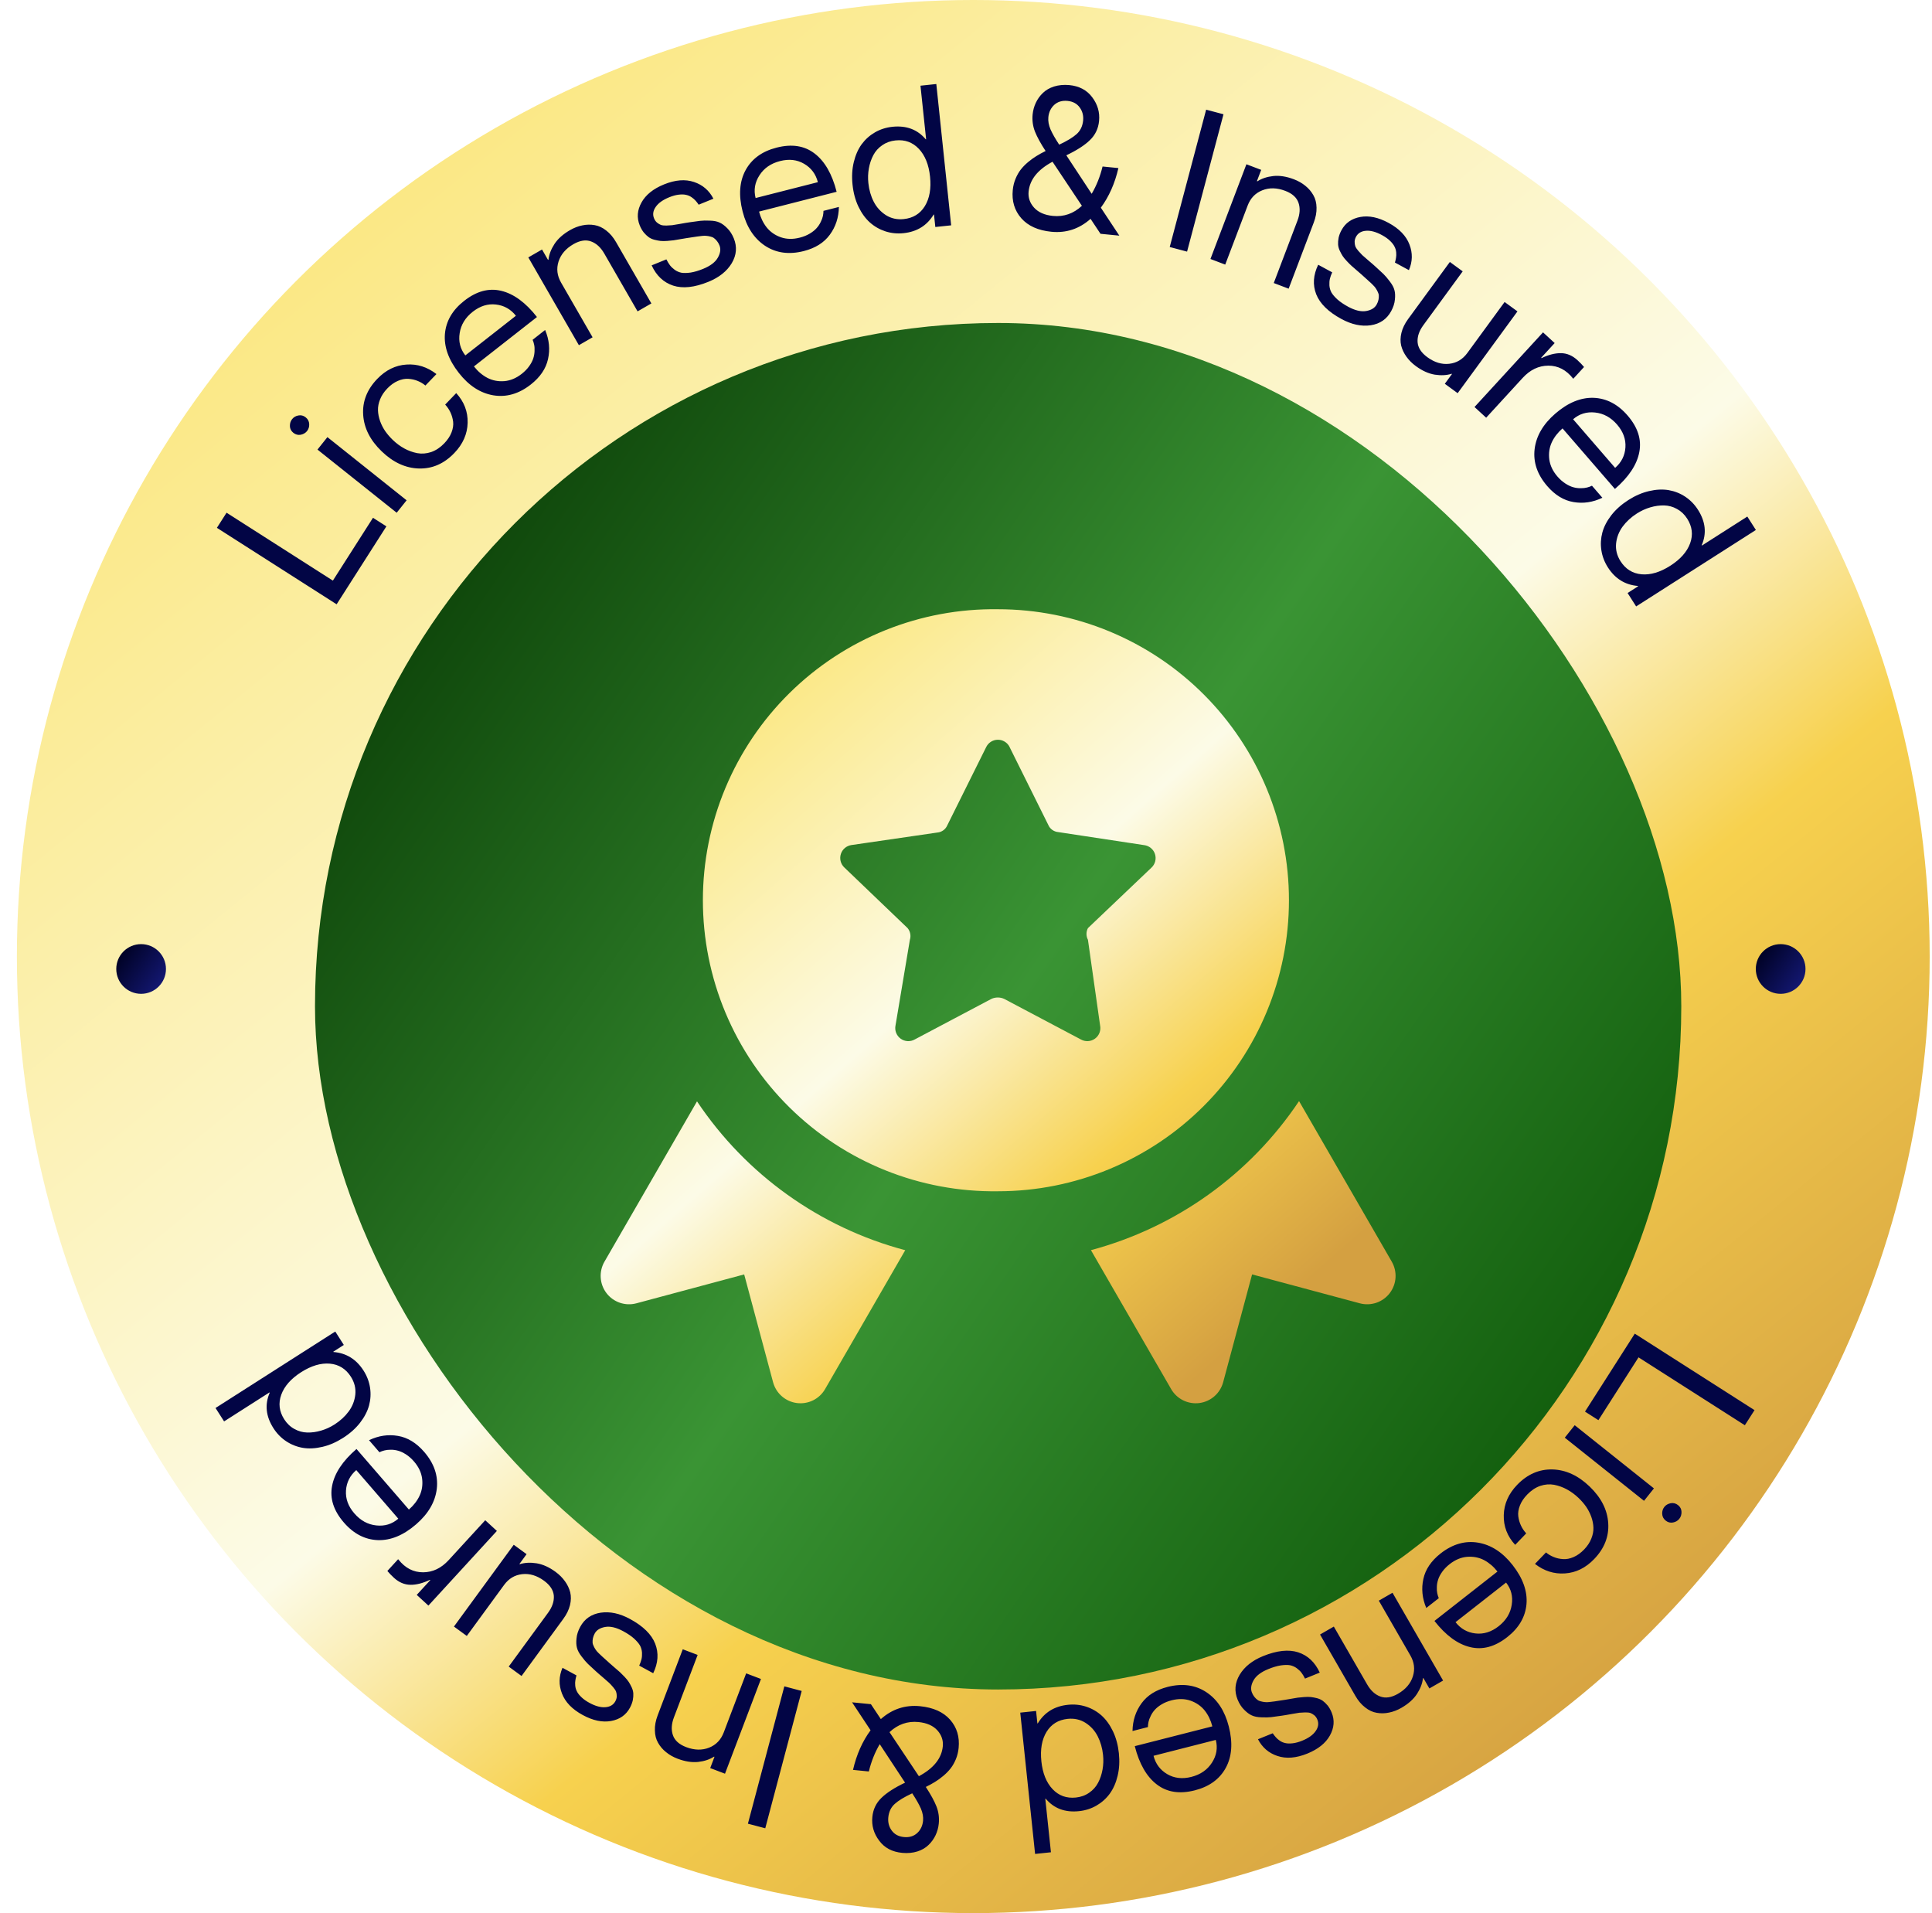 <svg width="101" height="100" viewBox="0 0 101 100" fill="none" xmlns="http://www.w3.org/2000/svg">
<circle cx="50.881" cy="49.998" r="49.998" fill="url(#paint0_linear_2094_995)"/>
<path d="M11.339 27.589L11.844 26.798L17.402 30.348L19.499 27.064L20.2 27.512L17.598 31.586L11.339 27.589ZM16.051 22.532C15.973 22.629 15.864 22.694 15.723 22.724C15.581 22.749 15.452 22.716 15.336 22.623C15.22 22.53 15.159 22.413 15.155 22.272C15.152 22.13 15.19 22.009 15.27 21.909C15.352 21.805 15.461 21.741 15.598 21.716C15.737 21.689 15.865 21.721 15.981 21.814C16.097 21.907 16.159 22.025 16.165 22.169C16.171 22.307 16.133 22.428 16.051 22.532ZM16.597 23.499L17.116 22.848L21.257 26.15L20.738 26.8L16.597 23.499ZM22.239 20.151C22.12 20.051 21.986 19.971 21.836 19.911C21.689 19.85 21.527 19.813 21.35 19.802C21.175 19.789 20.99 19.825 20.796 19.91C20.604 19.992 20.419 20.125 20.244 20.308C20.075 20.483 19.951 20.671 19.871 20.871C19.791 21.067 19.754 21.259 19.76 21.448C19.766 21.631 19.803 21.82 19.871 22.012C19.939 22.2 20.029 22.375 20.14 22.538C20.253 22.698 20.384 22.85 20.532 22.993C20.72 23.174 20.921 23.323 21.136 23.441C21.352 23.559 21.578 23.64 21.816 23.686C22.051 23.729 22.292 23.71 22.539 23.629C22.786 23.543 23.014 23.392 23.223 23.175C23.401 22.989 23.528 22.799 23.603 22.604C23.68 22.406 23.709 22.221 23.689 22.046C23.666 21.87 23.62 21.708 23.551 21.561C23.481 21.409 23.388 21.271 23.273 21.147L23.85 20.547C24.263 20.996 24.462 21.514 24.447 22.1C24.432 22.686 24.2 23.213 23.749 23.681C23.215 24.237 22.599 24.506 21.903 24.488C21.206 24.47 20.557 24.172 19.955 23.593C19.353 23.014 19.03 22.376 18.986 21.681C18.941 20.986 19.186 20.361 19.721 19.805C20.166 19.342 20.675 19.092 21.246 19.055C21.814 19.015 22.337 19.181 22.816 19.552L22.239 20.151ZM27.274 19.541C27.433 19.416 27.564 19.282 27.666 19.137C27.768 18.993 27.838 18.858 27.878 18.733C27.919 18.605 27.942 18.478 27.945 18.351C27.951 18.222 27.945 18.111 27.924 18.02C27.905 17.923 27.878 17.837 27.844 17.761L28.498 17.247C28.712 17.755 28.762 18.261 28.65 18.765C28.541 19.267 28.241 19.712 27.748 20.098C27.123 20.588 26.469 20.776 25.786 20.662C25.107 20.546 24.507 20.156 23.988 19.493C23.447 18.804 23.205 18.124 23.259 17.454C23.317 16.782 23.653 16.204 24.268 15.723C24.912 15.218 25.558 15.044 26.206 15.202C26.857 15.358 27.479 15.814 28.071 16.57L24.777 19.152C24.979 19.41 25.213 19.61 25.478 19.75C25.745 19.888 26.039 19.946 26.36 19.922C26.679 19.896 26.983 19.769 27.274 19.541ZM24.715 16.294C24.327 16.598 24.099 16.97 24.031 17.41C23.961 17.847 24.059 18.236 24.326 18.577L26.97 16.505C26.701 16.162 26.353 15.966 25.928 15.917C25.503 15.867 25.099 15.993 24.715 16.294ZM29.796 12.03C30.01 11.907 30.226 11.823 30.443 11.78C30.658 11.734 30.872 11.73 31.085 11.767C31.296 11.802 31.499 11.896 31.693 12.05C31.888 12.199 32.059 12.401 32.206 12.656L34.052 15.86L33.331 16.275L31.589 13.251C31.405 12.932 31.177 12.722 30.904 12.621C30.63 12.518 30.321 12.565 29.978 12.762C29.577 12.994 29.317 13.298 29.198 13.674C29.081 14.046 29.125 14.411 29.331 14.769L30.979 17.63L30.263 18.043L27.619 13.454L28.336 13.041L28.65 13.586L28.672 13.573C28.703 13.302 28.807 13.029 28.985 12.755C29.165 12.479 29.436 12.238 29.796 12.03ZM35.859 11.648C35.9 11.642 35.965 11.632 36.054 11.618C36.295 11.582 36.479 11.557 36.604 11.543C36.733 11.527 36.903 11.524 37.115 11.533C37.325 11.538 37.494 11.572 37.621 11.634C37.75 11.691 37.883 11.79 38.021 11.931C38.16 12.068 38.274 12.245 38.362 12.461C38.541 12.903 38.505 13.335 38.253 13.759C38 14.179 37.592 14.503 37.028 14.732C36.304 15.026 35.692 15.091 35.192 14.929C34.69 14.764 34.315 14.411 34.066 13.87L34.837 13.557C34.898 13.678 34.959 13.781 35.023 13.865C35.085 13.946 35.168 14.025 35.273 14.103C35.38 14.18 35.498 14.23 35.625 14.256C35.754 14.276 35.914 14.273 36.108 14.246C36.3 14.215 36.515 14.152 36.753 14.055C37.136 13.9 37.394 13.704 37.527 13.467C37.661 13.23 37.69 13.017 37.612 12.825C37.576 12.738 37.533 12.662 37.482 12.599C37.431 12.536 37.379 12.486 37.328 12.448C37.279 12.409 37.217 12.382 37.141 12.365C37.063 12.345 36.994 12.333 36.934 12.329C36.876 12.319 36.796 12.321 36.695 12.332C36.593 12.341 36.509 12.351 36.444 12.363C36.382 12.37 36.289 12.384 36.166 12.405C36.046 12.424 35.953 12.438 35.887 12.447C35.821 12.455 35.714 12.473 35.564 12.501C35.418 12.527 35.302 12.547 35.216 12.56C35.133 12.572 35.021 12.583 34.879 12.593C34.737 12.603 34.62 12.603 34.529 12.593C34.437 12.582 34.33 12.562 34.208 12.531C34.089 12.499 33.988 12.453 33.905 12.391C33.822 12.33 33.738 12.249 33.653 12.149C33.57 12.043 33.5 11.92 33.443 11.779C33.282 11.381 33.313 10.982 33.537 10.581C33.761 10.18 34.154 9.865 34.715 9.638C35.301 9.4 35.822 9.358 36.279 9.512C36.734 9.663 37.073 9.955 37.296 10.386L36.525 10.699C36.469 10.616 36.415 10.546 36.364 10.491C36.314 10.431 36.243 10.37 36.153 10.308C36.062 10.246 35.965 10.205 35.862 10.185C35.761 10.16 35.633 10.157 35.48 10.175C35.33 10.193 35.166 10.237 34.987 10.31C34.652 10.446 34.416 10.615 34.279 10.816C34.14 11.015 34.111 11.213 34.191 11.41C34.229 11.504 34.282 11.58 34.349 11.636C34.419 11.692 34.486 11.732 34.551 11.757C34.619 11.781 34.714 11.791 34.837 11.789C34.964 11.785 35.063 11.779 35.137 11.771C35.212 11.759 35.334 11.739 35.501 11.711C35.667 11.68 35.786 11.659 35.859 11.648ZM41.809 12.422C42.006 12.372 42.18 12.302 42.331 12.211C42.483 12.12 42.602 12.025 42.688 11.926C42.778 11.826 42.85 11.719 42.904 11.604C42.962 11.488 43 11.384 43.019 11.292C43.039 11.196 43.05 11.106 43.049 11.022L43.855 10.817C43.846 11.367 43.688 11.851 43.382 12.267C43.08 12.683 42.626 12.968 42.02 13.123C41.249 13.319 40.575 13.227 39.997 12.848C39.422 12.467 39.03 11.869 38.822 11.053C38.605 10.205 38.657 9.485 38.978 8.893C39.301 8.301 39.842 7.909 40.599 7.716C41.392 7.513 42.053 7.615 42.582 8.021C43.115 8.426 43.5 9.094 43.737 10.025L39.682 11.059C39.763 11.377 39.896 11.654 40.082 11.889C40.271 12.123 40.517 12.295 40.82 12.402C41.123 12.507 41.452 12.513 41.809 12.422ZM40.778 8.419C40.3 8.541 39.941 8.789 39.701 9.164C39.461 9.536 39.395 9.932 39.501 10.351L42.756 9.522C42.648 9.099 42.409 8.779 42.04 8.563C41.671 8.346 41.25 8.298 40.778 8.419ZM48.12 4.479L48.948 4.392L49.724 11.778L48.896 11.865L48.828 11.214L48.808 11.216C48.46 11.79 47.936 12.114 47.237 12.187C46.907 12.222 46.591 12.19 46.288 12.093C45.986 11.995 45.714 11.84 45.474 11.627C45.238 11.414 45.039 11.139 44.878 10.803C44.716 10.463 44.613 10.081 44.569 9.657C44.524 9.233 44.545 8.84 44.633 8.477C44.721 8.111 44.858 7.799 45.045 7.541C45.236 7.283 45.469 7.075 45.745 6.916C46.02 6.758 46.323 6.662 46.653 6.627C47.383 6.551 47.963 6.768 48.394 7.281L48.415 7.279L48.12 4.479ZM47.246 11.451C47.734 11.4 48.101 11.175 48.348 10.775C48.595 10.371 48.685 9.857 48.62 9.231C48.554 8.606 48.359 8.121 48.033 7.778C47.708 7.434 47.302 7.288 46.814 7.34C46.552 7.367 46.321 7.451 46.121 7.591C45.922 7.728 45.766 7.9 45.656 8.109C45.545 8.318 45.467 8.549 45.422 8.802C45.377 9.052 45.368 9.307 45.396 9.57C45.433 9.926 45.527 10.252 45.677 10.545C45.826 10.835 46.038 11.068 46.311 11.244C46.588 11.419 46.9 11.488 47.246 11.451ZM58.516 12.317L57.531 12.22L57.012 11.439C56.42 11.965 55.736 12.19 54.962 12.114C54.269 12.045 53.745 11.81 53.391 11.408C53.036 11.002 52.888 10.51 52.945 9.931C52.966 9.722 53.014 9.527 53.09 9.344C53.166 9.161 53.256 9.002 53.361 8.866C53.467 8.73 53.593 8.6 53.742 8.475C53.894 8.348 54.04 8.242 54.181 8.157C54.322 8.069 54.482 7.981 54.661 7.893C54.404 7.501 54.218 7.161 54.104 6.875C53.993 6.589 53.953 6.291 53.983 5.981C54.005 5.766 54.06 5.562 54.151 5.371C54.241 5.179 54.363 5.009 54.517 4.861C54.671 4.71 54.866 4.597 55.101 4.522C55.34 4.447 55.602 4.422 55.889 4.446C56.417 4.495 56.821 4.709 57.1 5.086C57.382 5.461 57.501 5.873 57.456 6.324C57.417 6.722 57.258 7.054 56.98 7.322C56.706 7.591 56.294 7.856 55.745 8.118L57.07 10.13C57.323 9.7 57.513 9.224 57.639 8.703L58.467 8.785C58.283 9.585 57.977 10.275 57.549 10.855L58.516 12.317ZM56.441 5.612C56.297 5.415 56.086 5.302 55.807 5.274C55.527 5.247 55.296 5.316 55.113 5.481C54.934 5.647 54.831 5.861 54.805 6.124C54.785 6.325 54.823 6.54 54.92 6.767C55.02 6.991 55.171 7.256 55.372 7.561C55.781 7.37 56.085 7.186 56.283 7.009C56.48 6.831 56.593 6.596 56.623 6.303C56.648 6.041 56.588 5.81 56.441 5.612ZM55.044 11.286C55.616 11.342 56.121 11.166 56.559 10.757L55.023 8.454C54.252 8.867 53.835 9.387 53.773 10.013C53.742 10.326 53.837 10.605 54.057 10.851C54.281 11.098 54.61 11.243 55.044 11.286ZM63.054 5.732L63.961 5.973L62.057 13.152L61.15 12.911L63.054 5.732ZM67.64 9.37C67.871 9.458 68.071 9.572 68.242 9.713C68.414 9.851 68.553 10.014 68.659 10.202C68.766 10.388 68.821 10.604 68.825 10.851C68.833 11.097 68.784 11.357 68.68 11.632L67.367 15.089L66.589 14.794L67.828 11.531C67.959 11.187 67.977 10.877 67.883 10.602C67.789 10.324 67.558 10.115 67.188 9.975C66.754 9.81 66.355 9.801 65.988 9.948C65.626 10.092 65.371 10.357 65.225 10.743L64.052 13.83L63.279 13.537L65.159 8.586L65.932 8.879L65.709 9.467L65.733 9.476C65.963 9.329 66.24 9.237 66.564 9.201C66.892 9.166 67.251 9.223 67.64 9.37ZM71.767 13.811C71.797 13.84 71.847 13.884 71.914 13.943C72.095 14.107 72.231 14.233 72.322 14.32C72.415 14.41 72.526 14.539 72.653 14.708C72.782 14.875 72.864 15.027 72.897 15.164C72.935 15.3 72.943 15.466 72.921 15.662C72.904 15.856 72.839 16.056 72.728 16.261C72.501 16.68 72.144 16.927 71.657 17.001C71.171 17.073 70.662 16.963 70.126 16.673C69.44 16.3 69.001 15.869 68.808 15.38C68.617 14.888 68.652 14.374 68.912 13.838L69.644 14.235C69.588 14.358 69.548 14.471 69.523 14.573C69.5 14.672 69.492 14.787 69.498 14.917C69.507 15.049 69.542 15.172 69.603 15.286C69.669 15.399 69.774 15.521 69.918 15.653C70.064 15.782 70.249 15.908 70.475 16.031C70.838 16.228 71.153 16.303 71.421 16.256C71.689 16.209 71.872 16.095 71.97 15.913C72.016 15.83 72.046 15.749 72.063 15.669C72.079 15.589 72.085 15.518 72.081 15.454C72.08 15.392 72.062 15.326 72.026 15.257C71.993 15.185 71.958 15.124 71.924 15.074C71.894 15.023 71.842 14.963 71.769 14.892C71.697 14.818 71.636 14.76 71.586 14.718C71.541 14.674 71.471 14.611 71.377 14.529C71.286 14.449 71.216 14.386 71.168 14.34C71.119 14.295 71.037 14.223 70.921 14.126C70.807 14.029 70.718 13.952 70.654 13.894C70.592 13.838 70.512 13.758 70.415 13.655C70.317 13.551 70.242 13.461 70.192 13.384C70.142 13.306 70.09 13.211 70.036 13.097C69.985 12.985 69.957 12.877 69.952 12.774C69.946 12.671 69.955 12.555 69.979 12.425C70.008 12.295 70.058 12.162 70.131 12.029C70.336 11.651 70.665 11.422 71.117 11.34C71.569 11.258 72.061 11.362 72.593 11.651C73.149 11.953 73.512 12.329 73.683 12.78C73.856 13.227 73.846 13.674 73.654 14.12L72.923 13.723C72.952 13.627 72.971 13.542 72.981 13.466C72.996 13.39 72.998 13.297 72.989 13.188C72.978 13.078 72.949 12.977 72.899 12.885C72.853 12.791 72.775 12.691 72.664 12.584C72.555 12.479 72.416 12.38 72.247 12.289C71.929 12.116 71.648 12.041 71.406 12.063C71.164 12.082 70.993 12.185 70.891 12.372C70.843 12.461 70.818 12.55 70.817 12.637C70.818 12.727 70.83 12.804 70.852 12.87C70.877 12.938 70.929 13.018 71.009 13.112C71.092 13.207 71.16 13.28 71.213 13.332C71.27 13.382 71.363 13.463 71.491 13.575C71.62 13.684 71.712 13.763 71.767 13.811ZM78.657 15.785L79.329 16.276L76.203 20.551L75.531 20.06L75.906 19.548L75.889 19.537C75.628 19.618 75.334 19.634 75.007 19.583C74.682 19.529 74.352 19.381 74.019 19.137C73.82 18.991 73.655 18.827 73.525 18.644C73.396 18.466 73.304 18.273 73.25 18.066C73.201 17.858 73.205 17.635 73.263 17.396C73.322 17.154 73.438 16.915 73.612 16.677L75.795 13.692L76.466 14.183L74.406 17.001C74.189 17.298 74.089 17.592 74.108 17.882C74.129 18.174 74.299 18.437 74.618 18.67C74.992 18.944 75.373 19.059 75.761 19.015C76.149 18.972 76.464 18.784 76.708 18.451L78.657 15.785ZM82.468 18.828C82.6 18.949 82.714 19.067 82.81 19.183L82.248 19.796L82.233 19.782C81.879 19.333 81.448 19.11 80.94 19.112C80.438 19.115 79.992 19.328 79.603 19.751L77.693 21.833L77.084 21.274L80.665 17.372L81.274 17.931L80.567 18.701L80.586 18.718C80.954 18.542 81.293 18.456 81.602 18.459C81.915 18.462 82.204 18.585 82.468 18.828ZM81.417 24.905C81.55 25.058 81.691 25.182 81.84 25.277C81.989 25.372 82.127 25.436 82.254 25.469C82.383 25.505 82.512 25.521 82.639 25.518C82.768 25.518 82.878 25.506 82.969 25.481C83.064 25.457 83.149 25.426 83.224 25.388L83.768 26.017C83.271 26.255 82.768 26.33 82.259 26.242C81.752 26.158 81.294 25.879 80.885 25.406C80.365 24.805 80.145 24.161 80.226 23.474C80.309 22.789 80.669 22.171 81.306 21.62C81.968 21.047 82.636 20.772 83.308 20.794C83.982 20.819 84.575 21.127 85.086 21.718C85.621 22.337 85.826 22.974 85.699 23.628C85.575 24.286 85.15 24.929 84.424 25.557L81.685 22.392C81.437 22.607 81.249 22.85 81.122 23.121C80.997 23.395 80.954 23.692 80.993 24.011C81.035 24.328 81.176 24.626 81.417 24.905ZM84.537 22.192C84.214 21.819 83.832 21.609 83.389 21.562C82.949 21.514 82.565 21.631 82.238 21.914L84.435 24.454C84.765 24.169 84.944 23.812 84.973 23.385C85.001 22.958 84.856 22.561 84.537 22.192ZM91.345 27L91.793 27.701L85.533 31.697L85.086 30.996L85.637 30.644L85.626 30.627C84.957 30.572 84.434 30.248 84.055 29.655C83.877 29.376 83.764 29.079 83.716 28.765C83.667 28.451 83.685 28.139 83.768 27.829C83.853 27.522 84.01 27.221 84.239 26.926C84.471 26.63 84.766 26.367 85.126 26.137C85.485 25.908 85.846 25.752 86.21 25.668C86.577 25.582 86.917 25.566 87.231 25.618C87.547 25.673 87.838 25.788 88.103 25.964C88.367 26.14 88.589 26.368 88.767 26.647C89.162 27.266 89.227 27.883 88.961 28.498L88.972 28.515L91.345 27ZM84.717 29.335C84.981 29.748 85.347 29.976 85.816 30.018C86.287 30.059 86.787 29.91 87.318 29.571C87.848 29.233 88.194 28.841 88.356 28.397C88.517 27.953 88.466 27.524 88.202 27.11C88.06 26.888 87.882 26.719 87.668 26.603C87.456 26.485 87.232 26.424 86.996 26.418C86.76 26.413 86.518 26.446 86.272 26.519C86.028 26.59 85.796 26.697 85.573 26.839C85.271 27.032 85.022 27.261 84.826 27.526C84.634 27.79 84.52 28.083 84.485 28.406C84.453 28.732 84.53 29.041 84.717 29.335Z" fill="#020545"/>
<path d="M91.722 73.706L91.216 74.496L85.658 70.947L83.561 74.23L82.86 73.783L85.462 69.708L91.722 73.706ZM87.009 78.763C87.087 78.665 87.197 78.601 87.338 78.571C87.479 78.545 87.608 78.579 87.724 78.671C87.841 78.764 87.901 78.881 87.905 79.023C87.909 79.165 87.871 79.285 87.79 79.386C87.708 79.489 87.599 79.553 87.462 79.578C87.323 79.606 87.195 79.573 87.079 79.481C86.963 79.388 86.901 79.27 86.895 79.126C86.889 78.987 86.927 78.866 87.009 78.763ZM86.463 77.796L85.945 78.446L81.803 75.145L82.322 74.494L86.463 77.796ZM80.821 81.143C80.94 81.244 81.075 81.324 81.224 81.383C81.371 81.445 81.533 81.481 81.71 81.492C81.885 81.505 82.07 81.47 82.264 81.385C82.457 81.302 82.641 81.169 82.817 80.987C82.985 80.811 83.11 80.623 83.189 80.423C83.269 80.228 83.306 80.036 83.3 79.847C83.294 79.663 83.257 79.475 83.189 79.282C83.121 79.095 83.031 78.919 82.921 78.757C82.808 78.596 82.677 78.444 82.528 78.301C82.34 78.121 82.139 77.972 81.924 77.854C81.709 77.736 81.482 77.654 81.245 77.608C81.009 77.565 80.768 77.584 80.521 77.665C80.274 77.751 80.046 77.903 79.837 78.12C79.659 78.305 79.532 78.495 79.457 78.691C79.38 78.888 79.351 79.074 79.371 79.248C79.394 79.425 79.44 79.587 79.51 79.734C79.579 79.885 79.672 80.023 79.787 80.148L79.21 80.747C78.797 80.299 78.598 79.781 78.613 79.195C78.628 78.608 78.861 78.081 79.311 77.613C79.846 77.058 80.461 76.789 81.157 76.806C81.854 76.824 82.503 77.123 83.105 77.702C83.707 78.281 84.03 78.918 84.074 79.613C84.119 80.308 83.874 80.934 83.339 81.49C82.894 81.953 82.385 82.203 81.814 82.24C81.246 82.28 80.723 82.114 80.244 81.743L80.821 81.143ZM75.787 81.753C75.627 81.878 75.496 82.013 75.394 82.157C75.292 82.302 75.222 82.436 75.183 82.562C75.141 82.689 75.118 82.816 75.115 82.944C75.109 83.073 75.116 83.183 75.136 83.275C75.156 83.371 75.182 83.458 75.216 83.534L74.562 84.047C74.349 83.54 74.298 83.034 74.41 82.529C74.519 82.027 74.82 81.583 75.312 81.197C75.938 80.707 76.591 80.519 77.274 80.633C77.953 80.749 78.553 81.138 79.073 81.801C79.613 82.49 79.856 83.17 79.801 83.841C79.743 84.513 79.407 85.09 78.792 85.572C78.148 86.077 77.502 86.25 76.854 86.092C76.203 85.936 75.582 85.48 74.989 84.724L78.283 82.143C78.081 81.884 77.847 81.685 77.582 81.544C77.315 81.406 77.021 81.349 76.7 81.373C76.381 81.399 76.077 81.526 75.787 81.753ZM78.345 85.001C78.733 84.696 78.962 84.324 79.029 83.884C79.099 83.447 79.001 83.058 78.734 82.718L76.091 84.789C76.36 85.132 76.707 85.329 77.132 85.378C77.557 85.427 77.962 85.301 78.345 85.001ZM73.264 89.265C73.05 89.388 72.834 89.471 72.617 89.514C72.402 89.56 72.188 89.565 71.975 89.527C71.764 89.493 71.561 89.399 71.367 89.245C71.172 89.096 71.001 88.894 70.854 88.639L69.008 85.434L69.729 85.019L71.471 88.043C71.655 88.363 71.884 88.573 72.156 88.673C72.43 88.777 72.739 88.73 73.082 88.532C73.483 88.301 73.743 87.997 73.862 87.62C73.98 87.248 73.935 86.883 73.729 86.526L72.081 83.664L72.797 83.252L75.441 87.841L74.724 88.253L74.41 87.708L74.388 87.721C74.358 87.993 74.253 88.265 74.076 88.539C73.895 88.815 73.624 89.057 73.264 89.265ZM67.201 89.647C67.16 89.652 67.095 89.662 67.006 89.677C66.765 89.712 66.581 89.737 66.456 89.752C66.327 89.768 66.157 89.771 65.945 89.762C65.735 89.756 65.566 89.722 65.439 89.661C65.31 89.604 65.177 89.504 65.039 89.363C64.9 89.226 64.786 89.05 64.698 88.834C64.519 88.392 64.555 87.959 64.807 87.536C65.06 87.116 65.468 86.791 66.032 86.562C66.756 86.269 67.368 86.203 67.868 86.365C68.37 86.53 68.745 86.884 68.994 87.425L68.223 87.738C68.162 87.616 68.101 87.513 68.037 87.43C67.975 87.349 67.892 87.27 67.788 87.192C67.68 87.115 67.562 87.064 67.436 87.039C67.307 87.018 67.146 87.021 66.952 87.049C66.76 87.079 66.545 87.143 66.307 87.239C65.925 87.394 65.666 87.59 65.533 87.827C65.399 88.064 65.371 88.278 65.448 88.469C65.484 88.557 65.527 88.632 65.578 88.695C65.629 88.759 65.681 88.809 65.733 88.846C65.781 88.885 65.844 88.913 65.92 88.929C65.997 88.949 66.066 88.961 66.126 88.966C66.184 88.975 66.264 88.974 66.365 88.962C66.468 88.953 66.551 88.943 66.616 88.932C66.678 88.924 66.771 88.91 66.894 88.89C67.014 88.87 67.107 88.856 67.173 88.848C67.239 88.839 67.347 88.821 67.496 88.793C67.642 88.767 67.758 88.747 67.844 88.734C67.927 88.723 68.039 88.712 68.181 88.702C68.323 88.692 68.44 88.692 68.532 88.702C68.623 88.712 68.73 88.733 68.852 88.763C68.971 88.795 69.072 88.842 69.155 88.903C69.239 88.964 69.322 89.045 69.407 89.146C69.49 89.251 69.56 89.374 69.617 89.515C69.778 89.913 69.747 90.313 69.523 90.714C69.299 91.115 68.906 91.429 68.345 91.657C67.759 91.895 67.238 91.936 66.781 91.782C66.326 91.631 65.987 91.34 65.764 90.908L66.535 90.596C66.591 90.679 66.645 90.748 66.697 90.804C66.746 90.864 66.817 90.925 66.907 90.987C66.998 91.048 67.095 91.089 67.198 91.109C67.299 91.134 67.427 91.137 67.58 91.119C67.73 91.102 67.894 91.057 68.073 90.985C68.408 90.849 68.644 90.68 68.781 90.478C68.92 90.28 68.949 90.082 68.869 89.884C68.831 89.79 68.778 89.715 68.712 89.658C68.641 89.603 68.574 89.562 68.509 89.537C68.441 89.514 68.346 89.503 68.223 89.506C68.097 89.51 67.997 89.516 67.923 89.523C67.848 89.536 67.727 89.556 67.559 89.584C67.393 89.615 67.274 89.635 67.201 89.647ZM61.251 88.872C61.054 88.922 60.88 88.993 60.729 89.084C60.577 89.175 60.459 89.27 60.372 89.368C60.282 89.468 60.21 89.576 60.156 89.691C60.098 89.807 60.06 89.91 60.041 90.002C60.021 90.099 60.01 90.188 60.011 90.272L59.205 90.478C59.214 89.927 59.372 89.444 59.678 89.027C59.98 88.612 60.434 88.326 61.041 88.172C61.811 87.976 62.485 88.067 63.063 88.447C63.639 88.827 64.03 89.425 64.238 90.241C64.455 91.09 64.403 91.81 64.082 92.401C63.759 92.993 63.218 93.386 62.461 93.579C61.668 93.781 61.007 93.679 60.478 93.273C59.945 92.868 59.56 92.2 59.323 91.269L63.378 90.235C63.297 89.918 63.164 89.641 62.978 89.406C62.789 89.171 62.543 89 62.24 88.892C61.938 88.788 61.608 88.781 61.251 88.872ZM62.282 92.876C62.761 92.754 63.119 92.505 63.359 92.13C63.599 91.758 63.666 91.363 63.559 90.943L60.304 91.773C60.412 92.196 60.651 92.515 61.02 92.732C61.389 92.948 61.81 92.996 62.282 92.876ZM54.94 96.816L54.112 96.903L53.336 89.517L54.164 89.43L54.232 90.081L54.252 90.079C54.6 89.505 55.124 89.181 55.823 89.108C56.153 89.073 56.469 89.104 56.772 89.202C57.074 89.299 57.346 89.454 57.586 89.667C57.822 89.88 58.021 90.155 58.182 90.492C58.344 90.832 58.447 91.214 58.492 91.638C58.536 92.061 58.515 92.455 58.427 92.818C58.34 93.184 58.202 93.496 58.015 93.754C57.825 94.012 57.591 94.22 57.316 94.378C57.04 94.536 56.737 94.633 56.407 94.667C55.678 94.744 55.097 94.526 54.666 94.014L54.645 94.016L54.94 96.816ZM55.814 89.843C55.326 89.894 54.959 90.12 54.712 90.52C54.465 90.923 54.375 91.438 54.44 92.063C54.506 92.689 54.702 93.173 55.027 93.517C55.352 93.86 55.758 94.006 56.246 93.955C56.508 93.927 56.739 93.844 56.939 93.704C57.139 93.567 57.294 93.394 57.404 93.185C57.515 92.976 57.593 92.746 57.638 92.493C57.683 92.243 57.692 91.987 57.664 91.725C57.627 91.368 57.533 91.043 57.383 90.749C57.234 90.459 57.022 90.226 56.749 90.051C56.472 89.876 56.16 89.807 55.814 89.843ZM44.544 88.978L45.529 89.075L46.048 89.855C46.641 89.329 47.324 89.105 48.098 89.181C48.791 89.25 49.315 89.485 49.669 89.887C50.024 90.292 50.172 90.784 50.115 91.363C50.094 91.572 50.046 91.768 49.97 91.951C49.894 92.133 49.804 92.293 49.699 92.428C49.593 92.564 49.467 92.694 49.318 92.819C49.166 92.947 49.02 93.053 48.879 93.138C48.738 93.226 48.578 93.313 48.399 93.401C48.656 93.793 48.842 94.133 48.956 94.42C49.067 94.706 49.108 95.004 49.077 95.313C49.056 95.529 49 95.732 48.91 95.924C48.819 96.115 48.697 96.285 48.543 96.433C48.389 96.584 48.194 96.698 47.959 96.773C47.721 96.848 47.458 96.873 47.172 96.848C46.643 96.799 46.239 96.586 45.961 96.208C45.678 95.834 45.559 95.421 45.604 94.97C45.643 94.573 45.802 94.24 46.08 93.972C46.354 93.704 46.766 93.438 47.315 93.177L45.99 91.165C45.737 91.595 45.547 92.071 45.421 92.592L44.593 92.51C44.777 91.709 45.084 91.019 45.511 90.439L44.544 88.978ZM46.619 95.682C46.763 95.88 46.974 95.993 47.254 96.02C47.533 96.048 47.764 95.979 47.947 95.813C48.126 95.648 48.229 95.433 48.255 95.171C48.275 94.969 48.237 94.755 48.14 94.528C48.04 94.303 47.889 94.039 47.689 93.734C47.279 93.924 46.975 94.108 46.778 94.286C46.58 94.463 46.467 94.698 46.438 94.991C46.412 95.254 46.472 95.484 46.619 95.682ZM48.016 90.009C47.444 89.952 46.939 90.129 46.501 90.537L48.037 92.84C48.808 92.427 49.225 91.907 49.287 91.282C49.318 90.969 49.223 90.689 49.003 90.443C48.779 90.197 48.45 90.052 48.016 90.009ZM40.006 95.562L39.099 95.322L41.003 88.143L41.91 88.384L40.006 95.562ZM35.42 91.924C35.19 91.837 34.989 91.722 34.818 91.581C34.646 91.444 34.507 91.281 34.401 91.092C34.295 90.907 34.239 90.691 34.236 90.443C34.227 90.198 34.276 89.937 34.38 89.662L35.693 86.205L36.471 86.501L35.232 89.763C35.101 90.108 35.083 90.418 35.177 90.692C35.271 90.97 35.502 91.179 35.872 91.32C36.306 91.484 36.706 91.493 37.072 91.347C37.435 91.202 37.689 90.937 37.836 90.551L39.008 87.464L39.781 87.758L37.901 92.709L37.128 92.415L37.351 91.827L37.327 91.818C37.098 91.966 36.82 92.058 36.496 92.094C36.168 92.128 35.809 92.072 35.42 91.924ZM31.294 87.483C31.263 87.455 31.213 87.411 31.146 87.351C30.965 87.188 30.829 87.062 30.739 86.974C30.645 86.885 30.534 86.755 30.407 86.586C30.278 86.42 30.197 86.268 30.163 86.131C30.125 85.995 30.117 85.829 30.139 85.633C30.156 85.438 30.221 85.238 30.332 85.033C30.559 84.614 30.917 84.367 31.403 84.293C31.889 84.222 32.399 84.331 32.934 84.622C33.62 84.994 34.06 85.425 34.252 85.915C34.443 86.407 34.408 86.921 34.148 87.457L33.417 87.06C33.472 86.936 33.512 86.823 33.537 86.721C33.56 86.622 33.568 86.507 33.562 86.377C33.553 86.245 33.518 86.122 33.457 86.008C33.391 85.895 33.286 85.773 33.142 85.641C32.997 85.512 32.811 85.386 32.585 85.264C32.222 85.067 31.907 84.992 31.639 85.039C31.371 85.086 31.188 85.2 31.09 85.381C31.045 85.464 31.014 85.546 30.997 85.625C30.981 85.705 30.975 85.777 30.979 85.84C30.98 85.903 30.998 85.968 31.034 86.037C31.067 86.11 31.102 86.171 31.136 86.22C31.166 86.271 31.218 86.332 31.291 86.403C31.363 86.476 31.424 86.534 31.474 86.577C31.519 86.621 31.589 86.683 31.683 86.765C31.774 86.846 31.844 86.909 31.892 86.954C31.941 87 32.023 87.071 32.139 87.169C32.253 87.265 32.342 87.342 32.406 87.4C32.468 87.457 32.548 87.537 32.646 87.64C32.743 87.743 32.818 87.834 32.868 87.911C32.918 87.988 32.97 88.084 33.024 88.198C33.075 88.31 33.103 88.417 33.108 88.52C33.114 88.624 33.105 88.74 33.081 88.869C33.052 89 33.002 89.132 32.929 89.266C32.724 89.643 32.395 89.873 31.943 89.954C31.491 90.036 30.999 89.932 30.467 89.644C29.911 89.342 29.548 88.966 29.377 88.515C29.204 88.067 29.214 87.62 29.406 87.174L30.137 87.571C30.108 87.667 30.089 87.753 30.079 87.828C30.064 87.905 30.062 87.998 30.072 88.107C30.082 88.216 30.111 88.317 30.161 88.41C30.206 88.504 30.285 88.604 30.396 88.71C30.505 88.816 30.644 88.914 30.813 89.006C31.131 89.179 31.412 89.254 31.654 89.232C31.896 89.213 32.067 89.11 32.169 88.922C32.217 88.833 32.242 88.745 32.244 88.657C32.242 88.568 32.23 88.49 32.208 88.424C32.183 88.357 32.131 88.276 32.051 88.183C31.968 88.088 31.9 88.014 31.847 87.963C31.79 87.912 31.697 87.831 31.569 87.719C31.44 87.611 31.348 87.532 31.294 87.483ZM24.403 85.509L23.731 85.018L26.857 80.743L27.529 81.234L27.155 81.746L27.171 81.758C27.432 81.676 27.726 81.661 28.053 81.712C28.378 81.765 28.708 81.914 29.041 82.157C29.24 82.303 29.405 82.468 29.535 82.651C29.664 82.829 29.756 83.022 29.81 83.229C29.859 83.436 29.855 83.66 29.798 83.898C29.738 84.14 29.622 84.379 29.448 84.617L27.265 87.602L26.594 87.111L28.654 84.294C28.871 83.996 28.971 83.703 28.953 83.412C28.931 83.121 28.761 82.858 28.442 82.624C28.068 82.351 27.687 82.236 27.299 82.279C26.911 82.322 26.596 82.51 26.352 82.844L24.403 85.509ZM20.592 82.467C20.46 82.346 20.346 82.227 20.25 82.112L20.812 81.499L20.827 81.512C21.182 81.962 21.613 82.185 22.12 82.182C22.622 82.18 23.068 81.967 23.457 81.543L25.367 79.461L25.976 80.02L22.396 83.922L21.786 83.363L22.493 82.593L22.474 82.576C22.106 82.752 21.767 82.839 21.459 82.835C21.145 82.832 20.856 82.709 20.592 82.467ZM21.643 76.39C21.51 76.236 21.369 76.112 21.22 76.017C21.071 75.923 20.933 75.859 20.806 75.826C20.677 75.79 20.549 75.773 20.421 75.776C20.292 75.776 20.182 75.789 20.091 75.814C19.996 75.838 19.911 75.869 19.836 75.907L19.292 75.277C19.789 75.04 20.292 74.965 20.801 75.052C21.308 75.137 21.766 75.415 22.175 75.889C22.695 76.49 22.915 77.134 22.834 77.821C22.751 78.505 22.391 79.123 21.754 79.674C21.092 80.247 20.424 80.523 19.752 80.5C19.078 80.475 18.485 80.168 17.974 79.577C17.439 78.958 17.234 78.321 17.361 77.666C17.485 77.008 17.91 76.365 18.637 75.737L21.375 78.902C21.623 78.688 21.811 78.445 21.938 78.173C22.064 77.899 22.107 77.603 22.067 77.284C22.026 76.966 21.884 76.668 21.643 76.39ZM18.523 79.102C18.846 79.476 19.229 79.686 19.671 79.732C20.111 79.781 20.495 79.663 20.822 79.38L18.625 76.84C18.295 77.126 18.116 77.482 18.087 77.909C18.059 78.336 18.204 78.734 18.523 79.102ZM11.715 74.295L11.267 73.594L17.527 69.597L17.974 70.299L17.423 70.651L17.434 70.668C18.103 70.722 18.626 71.046 19.005 71.639C19.183 71.918 19.296 72.215 19.345 72.529C19.393 72.844 19.375 73.156 19.292 73.466C19.207 73.772 19.05 74.073 18.821 74.368C18.589 74.665 18.294 74.928 17.934 75.157C17.575 75.386 17.214 75.543 16.85 75.626C16.483 75.712 16.143 75.729 15.829 75.677C15.513 75.622 15.222 75.506 14.957 75.33C14.693 75.154 14.471 74.926 14.293 74.647C13.898 74.028 13.833 73.412 14.099 72.797L14.088 72.78L11.715 74.295ZM18.343 71.959C18.079 71.546 17.713 71.318 17.244 71.276C16.773 71.236 16.273 71.385 15.742 71.723C15.212 72.062 14.866 72.453 14.705 72.897C14.543 73.342 14.594 73.771 14.858 74.184C15 74.406 15.178 74.576 15.392 74.691C15.604 74.809 15.828 74.871 16.064 74.876C16.3 74.882 16.542 74.848 16.788 74.775C17.032 74.704 17.264 74.598 17.487 74.456C17.789 74.263 18.038 74.034 18.234 73.768C18.426 73.505 18.54 73.211 18.575 72.888C18.607 72.563 18.53 72.253 18.343 71.959Z" fill="#020545"/>
<g filter="url(#filter0_i_2094_995)">
<rect x="15.168" y="14.285" width="71.426" height="71.426" rx="35.713" fill="url(#paint1_linear_2094_995)"/>
<g clip-path="url(#clip0_2094_995)">
<path fill-rule="evenodd" clip-rule="evenodd" d="M50.871 29.247C48.855 29.218 46.855 29.591 44.984 30.343C43.114 31.095 41.412 32.211 39.977 33.626C38.542 35.041 37.402 36.728 36.624 38.587C35.846 40.447 35.446 42.442 35.446 44.458C35.446 46.474 35.846 48.469 36.624 50.329C37.402 52.188 38.542 53.874 39.977 55.29C41.412 56.705 43.114 57.821 44.984 58.573C46.855 59.325 48.855 59.697 50.871 59.669C54.906 59.669 58.775 58.066 61.628 55.214C64.481 52.361 66.084 48.491 66.084 44.456C66.084 40.422 64.481 36.552 61.628 33.699C58.775 30.846 54.906 29.247 50.871 29.247ZM51.474 36.439L53.501 40.517C53.545 40.621 53.616 40.711 53.707 40.777C53.798 40.843 53.905 40.884 54.017 40.894L58.517 41.577C58.646 41.593 58.768 41.646 58.868 41.73C58.968 41.813 59.042 41.922 59.081 42.046C59.121 42.17 59.124 42.303 59.091 42.428C59.058 42.554 58.99 42.667 58.895 42.755L55.576 45.914C55.526 46.008 55.5 46.113 55.5 46.22C55.5 46.326 55.526 46.431 55.576 46.525L56.211 51.002C56.238 51.13 56.227 51.264 56.179 51.387C56.132 51.51 56.049 51.616 55.943 51.693C55.836 51.77 55.709 51.815 55.578 51.822C55.447 51.829 55.316 51.797 55.202 51.732L51.194 49.612C51.091 49.565 50.978 49.541 50.864 49.541C50.749 49.541 50.637 49.565 50.533 49.612L46.525 51.732C46.411 51.797 46.281 51.829 46.149 51.822C46.018 51.815 45.891 51.77 45.784 51.693C45.678 51.616 45.596 51.51 45.548 51.387C45.501 51.264 45.489 51.13 45.516 51.002L46.267 46.525C46.3 46.422 46.306 46.311 46.285 46.205C46.265 46.098 46.218 45.998 46.148 45.914L42.827 42.732C42.737 42.643 42.675 42.531 42.645 42.408C42.616 42.285 42.621 42.157 42.66 42.037C42.699 41.917 42.77 41.811 42.866 41.729C42.962 41.647 43.079 41.594 43.204 41.574L47.707 40.918C47.819 40.908 47.926 40.867 48.017 40.801C48.108 40.734 48.179 40.645 48.223 40.541L50.251 36.463C50.305 36.347 50.39 36.248 50.497 36.179C50.604 36.109 50.728 36.071 50.856 36.069C50.984 36.066 51.11 36.099 51.219 36.165C51.329 36.23 51.418 36.325 51.477 36.439H51.474ZM66.612 54.956C64.051 58.786 60.184 61.556 55.733 62.747L59.925 70.008C60.071 70.262 60.29 70.467 60.553 70.597C60.816 70.727 61.112 70.776 61.403 70.738C61.694 70.7 61.967 70.576 62.188 70.383C62.409 70.19 62.567 69.935 62.644 69.652L64.157 64.015L69.791 65.526C70.075 65.602 70.374 65.591 70.652 65.497C70.93 65.402 71.173 65.228 71.352 64.995C71.53 64.762 71.636 64.481 71.655 64.189C71.674 63.896 71.606 63.604 71.46 63.35L66.612 54.956ZM46.024 62.75C41.57 61.568 37.7 58.802 35.139 54.97L30.3 63.35C30.154 63.604 30.086 63.896 30.105 64.189C30.124 64.481 30.229 64.762 30.408 64.995C30.586 65.228 30.83 65.402 31.108 65.497C31.386 65.591 31.685 65.602 31.968 65.526L37.605 64.015L39.116 69.652C39.193 69.935 39.351 70.19 39.572 70.383C39.793 70.576 40.066 70.7 40.357 70.738C40.648 70.776 40.944 70.727 41.207 70.597C41.47 70.467 41.689 70.262 41.835 70.008L46.024 62.75Z" fill="url(#paint2_linear_2094_995)"/>
</g>
</g>
<circle cx="93.088" cy="50.647" r="1.299" fill="url(#paint3_linear_2094_995)"/>
<circle cx="7.377" cy="50.647" r="1.299" fill="url(#paint4_linear_2094_995)"/>
<defs>
<filter id="filter0_i_2094_995" x="15.168" y="14.285" width="72.724" height="74.023" filterUnits="userSpaceOnUse" color-interpolation-filters="sRGB">
<feFlood flood-opacity="0" result="BackgroundImageFix"/>
<feBlend mode="normal" in="SourceGraphic" in2="BackgroundImageFix" result="shape"/>
<feColorMatrix in="SourceAlpha" type="matrix" values="0 0 0 0 0 0 0 0 0 0 0 0 0 0 0 0 0 0 127 0" result="hardAlpha"/>
<feOffset dx="1.299" dy="2.597"/>
<feGaussianBlur stdDeviation="3.896"/>
<feComposite in2="hardAlpha" operator="arithmetic" k2="-1" k3="1"/>
<feColorMatrix type="matrix" values="0 0 0 0 1 0 0 0 0 1 0 0 0 0 1 0 0 0 0.3 0"/>
<feBlend mode="normal" in2="shape" result="effect1_innerShadow_2094_995"/>
</filter>
<linearGradient id="paint0_linear_2094_995" x1="-2.364" y1="-22.727" x2="87.893" y2="88.309" gradientUnits="userSpaceOnUse">
<stop stop-color="#8C421D"/>
<stop offset="0.242" stop-color="#FBE67B"/>
<stop offset="0.646" stop-color="#FCFBE7"/>
<stop offset="0.77" stop-color="#F7D14E"/>
<stop offset="1" stop-color="#D4A041"/>
</linearGradient>
<linearGradient id="paint1_linear_2094_995" x1="22.572" y1="26.915" x2="82.674" y2="68.29" gradientUnits="userSpaceOnUse">
<stop stop-color="#0F470B"/>
<stop offset="0.506" stop-color="#3A9434"/>
<stop offset="0.997" stop-color="#135F0E"/>
</linearGradient>
<linearGradient id="paint2_linear_2094_995" x1="30.102" y1="25.194" x2="65.529" y2="65.731" gradientUnits="userSpaceOnUse">
<stop stop-color="#8C421D"/>
<stop offset="0.193" stop-color="#FBE67B"/>
<stop offset="0.545" stop-color="#FCFBE7"/>
<stop offset="0.781" stop-color="#F7D14E"/>
<stop offset="1" stop-color="#D4A041"/>
</linearGradient>
<linearGradient id="paint3_linear_2094_995" x1="92.058" y1="49.808" x2="94.244" y2="51.312" gradientUnits="userSpaceOnUse">
<stop stop-color="#000225"/>
<stop offset="0.997" stop-color="#131771"/>
</linearGradient>
<linearGradient id="paint4_linear_2094_995" x1="6.347" y1="49.808" x2="8.533" y2="51.312" gradientUnits="userSpaceOnUse">
<stop stop-color="#000225"/>
<stop offset="0.997" stop-color="#131771"/>
</linearGradient>
<clipPath id="clip0_2094_995">
<rect width="41.557" height="41.557" fill="white" transform="translate(30.102 29.22)"/>
</clipPath>
</defs>
</svg>
